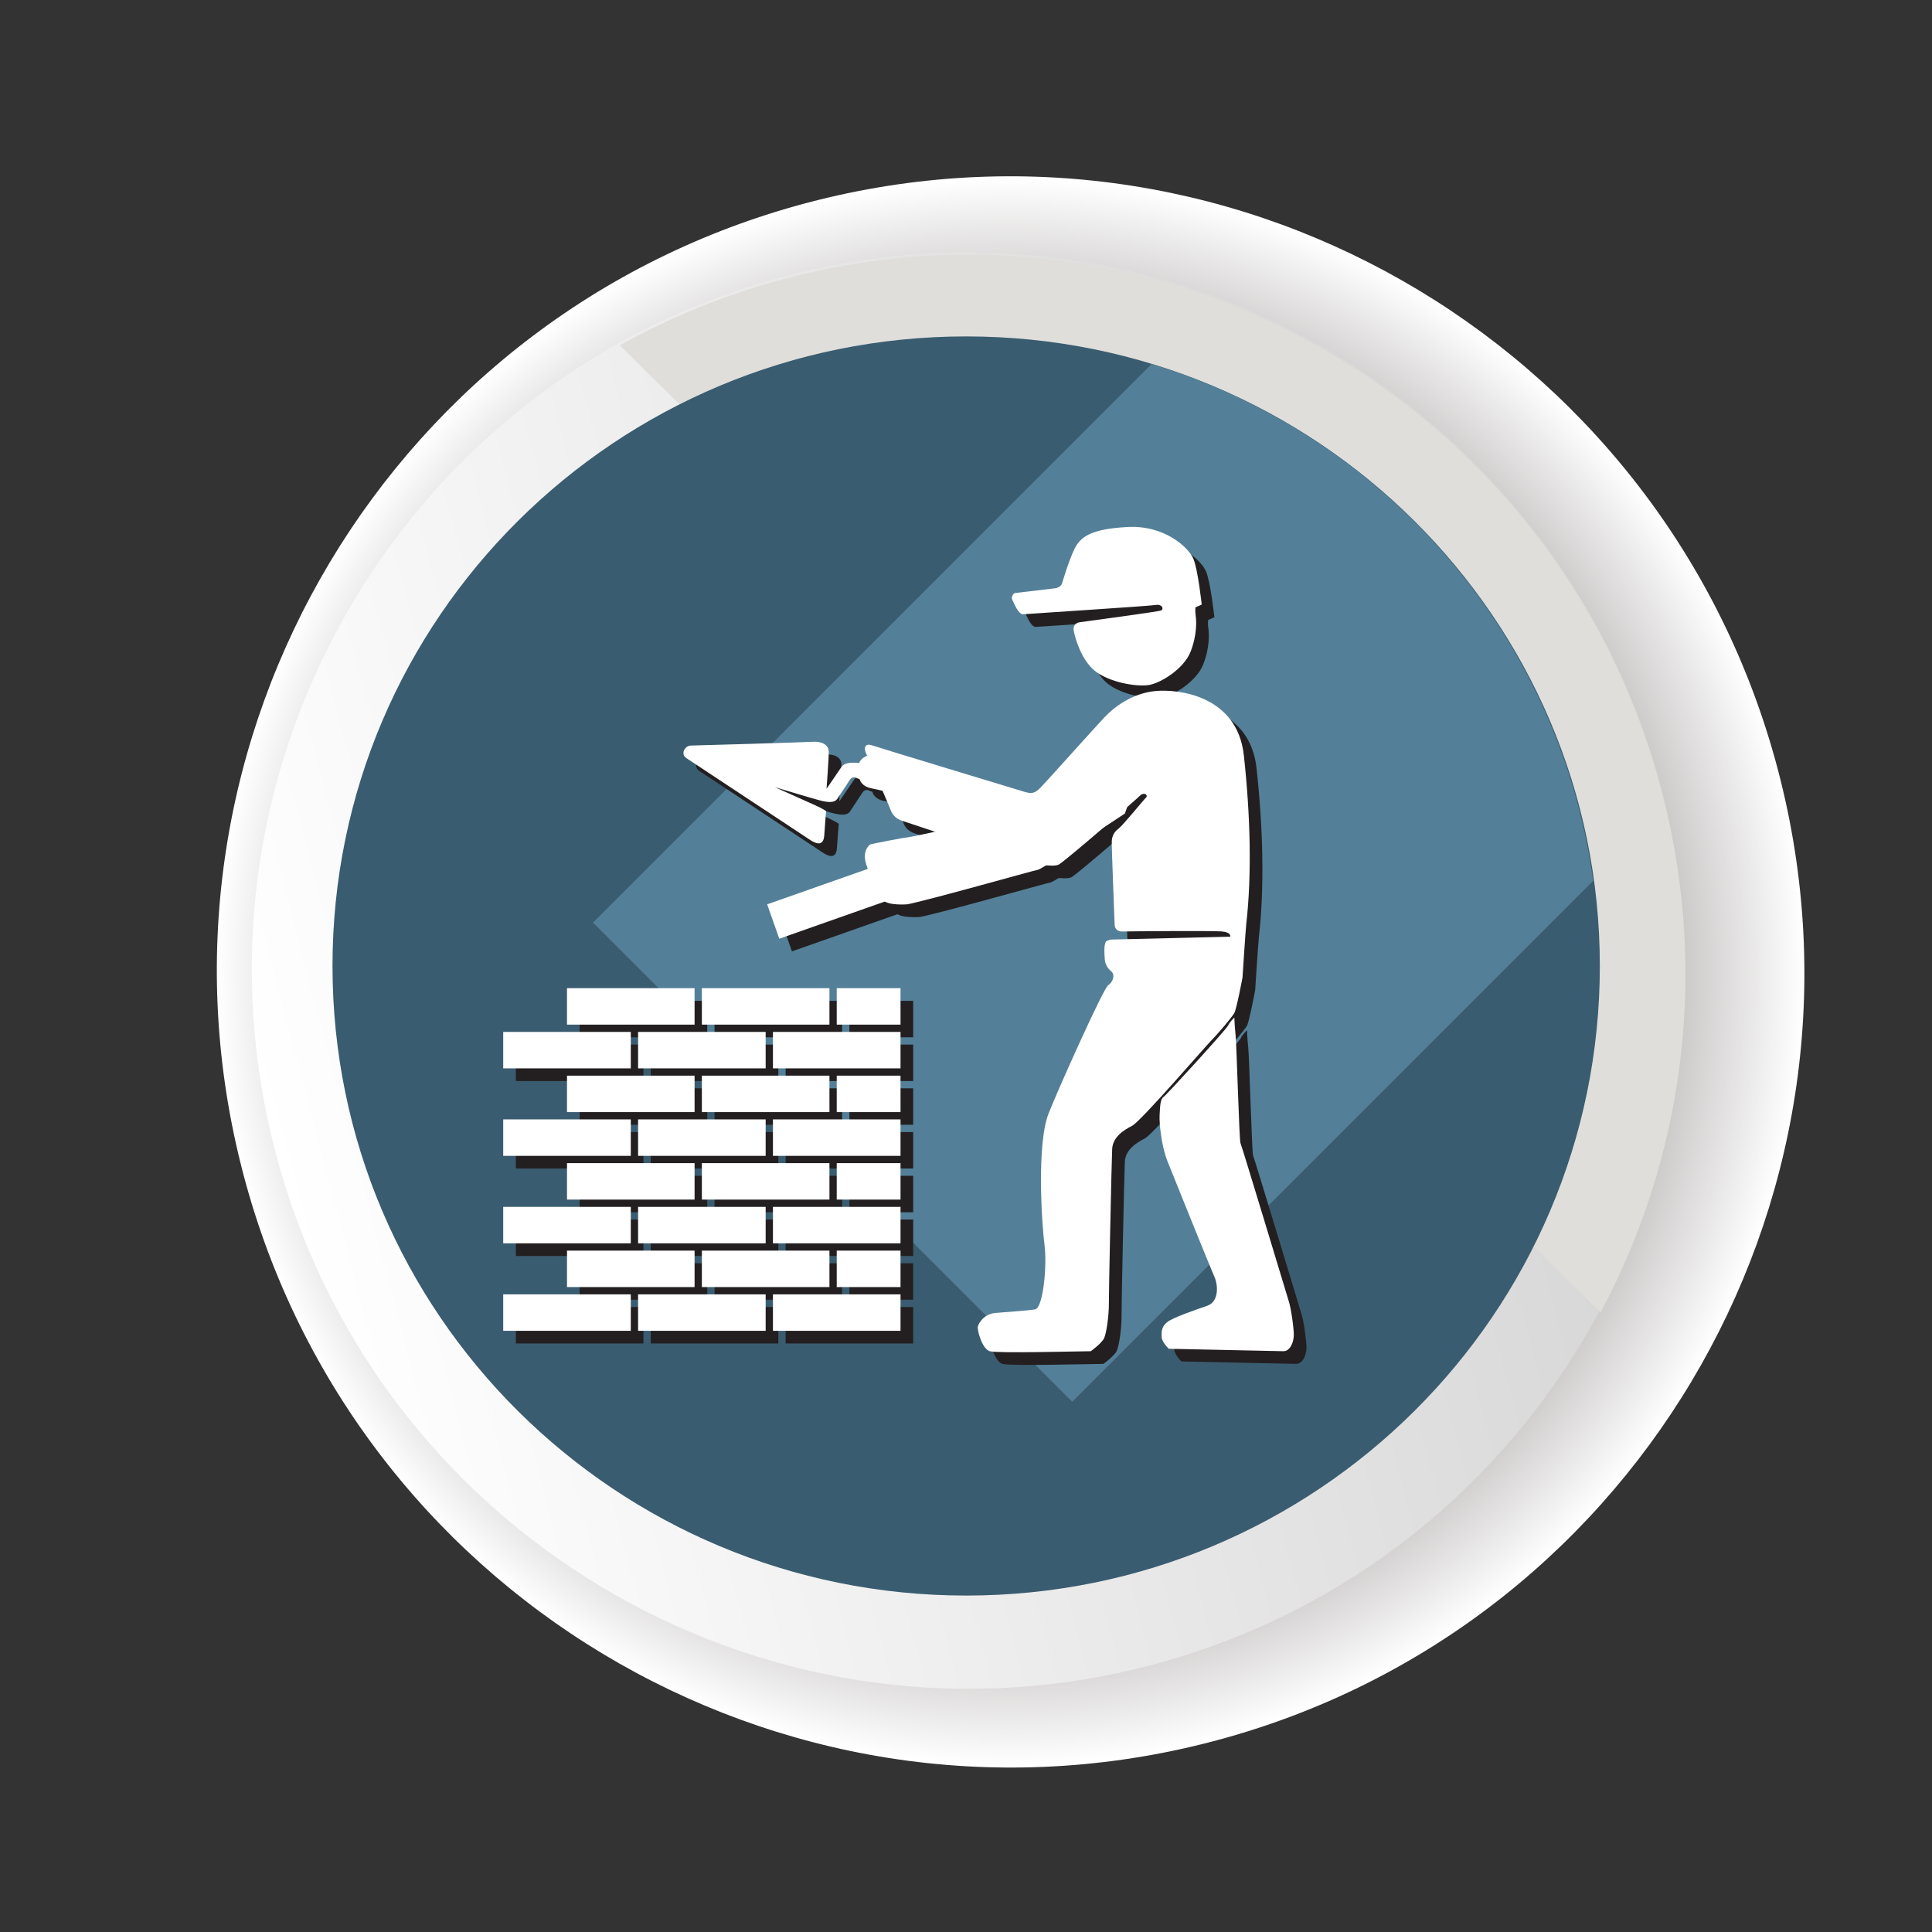 <?xml version="1.0" encoding="UTF-8" standalone="no"?>
<!-- Created with Inkscape (http://www.inkscape.org/) -->
<svg xmlns:inkscape="http://www.inkscape.org/namespaces/inkscape" xmlns:sodipodi="http://sodipodi.sourceforge.net/DTD/sodipodi-0.dtd" xmlns="http://www.w3.org/2000/svg" xmlns:svg="http://www.w3.org/2000/svg" version="1.1" id="svg1" width="377.953" height="377.953" viewBox="0 0 377.953 377.953" sodipodi:docname="07.svg" inkscape:version="1.3.2 (091e20ef0f, 2023-11-25)">
  <rect x="0" y="0" width="377.953" height="377.953" fill="#333333" stroke="none"/>
  <defs id="defs1">
    <radialGradient fx="0" fy="0" cx="0" cy="0" r="1" gradientUnits="userSpaceOnUse" gradientTransform="matrix(113.119,28.288,28.288,-113.119,148.316,140.898)" spreadMethod="pad" id="radialGradient6">
      <stop style="stop-opacity:1;stop-color:#100f0d" offset="0" id="stop2"></stop>
      <stop style="stop-opacity:1;stop-color:#100f0d" offset="0.019" id="stop3"></stop>
      <stop style="stop-opacity:1;stop-color:#787170" offset="0.303" id="stop4"></stop>
      <stop style="stop-opacity:1;stop-color:#787170" offset="0.594" id="stop5"></stop>
      <stop style="stop-opacity:1;stop-color:#ffffff" offset="1" id="stop6"></stop>
    </radialGradient>
    <clipPath id="clipPath7">
      <path d="M 0,283.465 H 283.465 V 0 H 0 Z" transform="matrix(1.333,0,0,-1.333,0,377.953)" id="path7"></path>
    </clipPath>
    <linearGradient x1="0" y1="0" x2="1" y2="0" gradientUnits="userSpaceOnUse" gradientTransform="matrix(203.963,51.006,51.006,-203.963,40.134,115.592)" spreadMethod="pad" id="linearGradient8">
      <stop style="stop-opacity:1;stop-color:#ffffff" offset="0" id="stop7"></stop>
      <stop style="stop-opacity:1;stop-color:#d3d2d2" offset="1" id="stop8"></stop>
    </linearGradient>
    <clipPath id="clipPath10">
      <path d="M 0,283.465 H 283.465 V 0 H 0 Z" transform="translate(-234.845,-90.911)" id="path10"></path>
    </clipPath>
    <clipPath id="clipPath12">
      <path d="M 0,283.465 H 283.465 V 0 H 0 Z" transform="translate(-234.729,-141.733)" id="path12"></path>
    </clipPath>
    <clipPath id="clipPath14">
      <path d="M 0,283.465 H 283.465 V 0 H 0 Z" transform="translate(-87.012,-148.1)" id="path14"></path>
    </clipPath>
    <clipPath id="clipPath16">
      <path d="M 0,283.465 H 283.465 V 0 H 0 Z" transform="translate(-173.35,-83.713)" id="path16"></path>
    </clipPath>
    <clipPath id="clipPath18">
      <path d="M 0,283.465 H 283.465 V 0 H 0 Z" transform="translate(-161.902,-83.355)" id="path18"></path>
    </clipPath>
    <clipPath id="clipPath20">
      <path d="M 0,283.465 H 283.465 V 0 H 0 Z" transform="translate(-170.372,-181.091)" id="path20"></path>
    </clipPath>
    <clipPath id="clipPath22">
      <path d="M 0,283.465 H 283.465 V 0 H 0 Z" transform="translate(-120.743,-158.354)" id="path22"></path>
    </clipPath>
    <clipPath id="clipPath24">
      <path d="M 0,283.465 H 283.465 V 0 H 0 Z" transform="translate(-134.974,-148.927)" id="path24"></path>
    </clipPath>
    <clipPath id="clipPath26">
      <path d="M 0,283.465 H 283.465 V 0 H 0 Z" id="path26"></path>
    </clipPath>
    <clipPath id="clipPath28">
      <path d="M 0,283.465 H 283.465 V 0 H 0 Z" id="path28"></path>
    </clipPath>
    <clipPath id="clipPath30">
      <path d="M 0,283.465 H 283.465 V 0 H 0 Z" id="path30"></path>
    </clipPath>
    <clipPath id="clipPath32">
      <path d="M 0,283.465 H 283.465 V 0 H 0 Z" id="path32"></path>
    </clipPath>
    <clipPath id="clipPath34">
      <path d="M 0,283.465 H 283.465 V 0 H 0 Z" id="path34"></path>
    </clipPath>
    <clipPath id="clipPath36">
      <path d="M 0,283.465 H 283.465 V 0 H 0 Z" id="path36"></path>
    </clipPath>
    <clipPath id="clipPath38">
      <path d="M 0,283.465 H 283.465 V 0 H 0 Z" id="path38"></path>
    </clipPath>
    <clipPath id="clipPath40">
      <path d="M 0,283.465 H 283.465 V 0 H 0 Z" id="path40"></path>
    </clipPath>
    <clipPath id="clipPath42">
      <path d="M 0,283.465 H 283.465 V 0 H 0 Z" id="path42"></path>
    </clipPath>
    <clipPath id="clipPath44">
      <path d="M 0,283.465 H 283.465 V 0 H 0 Z" id="path44"></path>
    </clipPath>
    <clipPath id="clipPath46">
      <path d="M 0,283.465 H 283.465 V 0 H 0 Z" id="path46"></path>
    </clipPath>
    <clipPath id="clipPath48">
      <path d="M 0,283.465 H 283.465 V 0 H 0 Z" id="path48"></path>
    </clipPath>
    <clipPath id="clipPath50">
      <path d="M 0,283.465 H 283.465 V 0 H 0 Z" id="path50"></path>
    </clipPath>
    <clipPath id="clipPath52">
      <path d="M 0,283.465 H 283.465 V 0 H 0 Z" id="path52"></path>
    </clipPath>
    <clipPath id="clipPath54">
      <path d="M 0,283.465 H 283.465 V 0 H 0 Z" id="path54"></path>
    </clipPath>
    <clipPath id="clipPath56">
      <path d="M 0,283.465 H 283.465 V 0 H 0 Z" id="path56"></path>
    </clipPath>
    <clipPath id="clipPath58">
      <path d="M 0,283.465 H 283.465 V 0 H 0 Z" id="path58"></path>
    </clipPath>
    <clipPath id="clipPath60">
      <path d="M 0,283.465 H 283.465 V 0 H 0 Z" id="path60"></path>
    </clipPath>
    <clipPath id="clipPath62">
      <path d="M 0,283.465 H 283.465 V 0 H 0 Z" id="path62"></path>
    </clipPath>
    <clipPath id="clipPath64">
      <path d="M 0,283.465 H 283.465 V 0 H 0 Z" id="path64"></path>
    </clipPath>
    <clipPath id="clipPath66">
      <path d="M 0,283.465 H 283.465 V 0 H 0 Z" id="path66"></path>
    </clipPath>
    <clipPath id="clipPath68">
      <path d="M 0,283.465 H 283.465 V 0 H 0 Z" id="path68"></path>
    </clipPath>
    <clipPath id="clipPath70">
      <path d="M 0,283.465 H 283.465 V 0 H 0 Z" id="path70"></path>
    </clipPath>
    <clipPath id="clipPath72">
      <path d="M 0,283.465 H 283.465 V 0 H 0 Z" transform="translate(-133.85,-150.096)" id="path72"></path>
    </clipPath>
    <clipPath id="clipPath74">
      <path d="M 0,283.465 H 283.465 V 0 H 0 Z" id="path74"></path>
    </clipPath>
    <clipPath id="clipPath76">
      <path d="M 0,283.465 H 283.465 V 0 H 0 Z" transform="translate(-171.492,-85.571)" id="path76"></path>
    </clipPath>
    <clipPath id="clipPath78">
      <path d="M 0,283.465 H 283.465 V 0 H 0 Z" transform="translate(-160.042,-85.215)" id="path78"></path>
    </clipPath>
    <clipPath id="clipPath80">
      <path d="M 0,283.465 H 283.465 V 0 H 0 Z" transform="translate(-168.514,-182.95)" id="path80"></path>
    </clipPath>
    <clipPath id="clipPath82">
      <path d="M 0,283.465 H 283.465 V 0 H 0 Z" transform="translate(-118.885,-160.213)" id="path82"></path>
    </clipPath>
    <clipPath id="clipPath84">
      <path d="M 0,283.465 H 283.465 V 0 H 0 Z" transform="translate(-133.115,-150.786)" id="path84"></path>
    </clipPath>
    <clipPath id="clipPath86">
      <path d="M 0,283.465 H 283.465 V 0 H 0 Z" id="path86"></path>
    </clipPath>
    <clipPath id="clipPath88">
      <path d="M 0,283.465 H 283.465 V 0 H 0 Z" id="path88"></path>
    </clipPath>
    <clipPath id="clipPath90">
      <path d="M 0,283.465 H 283.465 V 0 H 0 Z" id="path90"></path>
    </clipPath>
    <clipPath id="clipPath92">
      <path d="M 0,283.465 H 283.465 V 0 H 0 Z" id="path92"></path>
    </clipPath>
    <clipPath id="clipPath94">
      <path d="M 0,283.465 H 283.465 V 0 H 0 Z" id="path94"></path>
    </clipPath>
    <clipPath id="clipPath96">
      <path d="M 0,283.465 H 283.465 V 0 H 0 Z" id="path96"></path>
    </clipPath>
    <clipPath id="clipPath98">
      <path d="M 0,283.465 H 283.465 V 0 H 0 Z" id="path98"></path>
    </clipPath>
    <clipPath id="clipPath100">
      <path d="M 0,283.465 H 283.465 V 0 H 0 Z" id="path100"></path>
    </clipPath>
    <clipPath id="clipPath102">
      <path d="M 0,283.465 H 283.465 V 0 H 0 Z" id="path102"></path>
    </clipPath>
    <clipPath id="clipPath104">
      <path d="M 0,283.465 H 283.465 V 0 H 0 Z" id="path104"></path>
    </clipPath>
    <clipPath id="clipPath106">
      <path d="M 0,283.465 H 283.465 V 0 H 0 Z" id="path106"></path>
    </clipPath>
    <clipPath id="clipPath108">
      <path d="M 0,283.465 H 283.465 V 0 H 0 Z" id="path108"></path>
    </clipPath>
    <clipPath id="clipPath110">
      <path d="M 0,283.465 H 283.465 V 0 H 0 Z" id="path110"></path>
    </clipPath>
    <clipPath id="clipPath112">
      <path d="M 0,283.465 H 283.465 V 0 H 0 Z" id="path112"></path>
    </clipPath>
    <clipPath id="clipPath114">
      <path d="M 0,283.465 H 283.465 V 0 H 0 Z" id="path114"></path>
    </clipPath>
    <clipPath id="clipPath116">
      <path d="M 0,283.465 H 283.465 V 0 H 0 Z" id="path116"></path>
    </clipPath>
    <clipPath id="clipPath118">
      <path d="M 0,283.465 H 283.465 V 0 H 0 Z" id="path118"></path>
    </clipPath>
    <clipPath id="clipPath120">
      <path d="M 0,283.465 H 283.465 V 0 H 0 Z" id="path120"></path>
    </clipPath>
    <clipPath id="clipPath122">
      <path d="M 0,283.465 H 283.465 V 0 H 0 Z" id="path122"></path>
    </clipPath>
    <clipPath id="clipPath124">
      <path d="M 0,283.465 H 283.465 V 0 H 0 Z" id="path124"></path>
    </clipPath>
    <clipPath id="clipPath126">
      <path d="M 0,283.465 H 283.465 V 0 H 0 Z" id="path126"></path>
    </clipPath>
    <clipPath id="clipPath128">
      <path d="M 0,283.465 H 283.465 V 0 H 0 Z" id="path128"></path>
    </clipPath>
    <clipPath id="clipPath130">
      <path d="M 0,283.465 H 283.465 V 0 H 0 Z" id="path130"></path>
    </clipPath>
    <clipPath id="clipPath132">
      <path d="M 0,283.465 H 283.465 V 0 H 0 Z" transform="translate(-131.992,-151.955)" id="path132"></path>
    </clipPath>
    <clipPath id="clipPath134">
      <path d="M 0,283.465 H 283.465 V 0 H 0 Z" id="path134"></path>
    </clipPath>
  </defs>
  <g id="g1" inkscape:groupmode="layer" inkscape:label="1">
    <g id="group-MC0">
      <g id="g6" clip-path="url(#clipPath7)">
        <path d="M 261.286,169.146 C 276.925,106.587 239.029,43.228 176.637,27.63 114.245,12.028 50.988,50.094 35.346,112.651 c -15.641,62.556 22.257,125.917 84.647,141.515 62.387,15.602 125.648,-22.464 141.293,-85.02" transform="matrix(1.333,0,0,-1.333,0,377.953)" style="fill:url(#radialGradient6);stroke:none" id="path6"></path>
      </g>
      <path id="path8" d="M 116.548,243.348 C 60.223,229.265 26.014,172.066 40.133,115.597 v 0 C 54.252,59.125 111.358,24.757 167.681,38.843 v 0 c 56.324,14.081 90.539,71.279 76.415,127.755 v 0 c -11.977,47.909 -54.898,79.91 -102.033,79.907 v 0 c -8.419,-0.001 -16.979,-1.022 -25.515,-3.157" transform="matrix(1.333,0,0,-1.333,0,377.953)" style="fill:url(#linearGradient8);stroke:none"></path>
      <path id="path9" d="m 0,0 c 11.896,22.266 15.884,48.874 9.271,75.321 -14.118,56.468 -71.225,90.834 -127.549,76.75 -9.188,-2.296 -17.784,-5.747 -25.683,-10.152 z" style="fill:#dfdedb;fill-opacity:1;fill-rule:nonzero;stroke:none" transform="matrix(1.333,0,0,-1.333,313.127,256.739)" clip-path="url(#clipPath10)"></path>
      <path id="path11" d="m 0,0 c 0,-51.029 -41.633,-92.395 -92.997,-92.395 -51.36,0 -92.994,41.366 -92.994,92.395 0,51.029 41.634,92.395 92.994,92.395 C -41.633,92.395 0,51.029 0,0" style="fill:#3a5c70;fill-opacity:1;fill-rule:nonzero;stroke:none" transform="matrix(1.333,0,0,-1.333,312.972,188.975)" clip-path="url(#clipPath12)"></path>
      <path id="path13" d="m 0,0 70.318,-70.318 76.451,76.451 c -4.915,36.014 -30.622,65.45 -64.792,75.844 z" style="fill:#538098;fill-opacity:1;fill-rule:nonzero;stroke:none" transform="matrix(1.333,0,0,-1.333,116.016,180.487)" clip-path="url(#clipPath14)"></path>
      <path id="path15" d="m 0,0 c 1.015,-0.021 15.834,-0.338 16.809,-0.358 0.975,-0.021 1.51,1.302 1.532,2.313 0.021,1.01 -0.386,3.891 -0.714,4.949 -0.329,1.059 -6.925,22.918 -7.112,23.285 -0.188,0.369 -0.554,14.29 -0.716,15.83 -0.162,1.541 -0.179,2.592 -0.179,2.592 0,0 -0.677,-0.633 -0.923,-1.174 -0.245,-0.54 -9.012,-10.18 -9.488,-10.49 -0.475,-0.309 -0.499,-1.441 -0.564,-2.694 -0.066,-1.252 0.309,-4.626 1.161,-6.747 C 0.658,25.385 6.18,11.678 6.701,10.534 7.224,9.391 7.404,6.92 5.636,6.311 3.867,5.701 0.526,4.559 -0.269,3.888 -1.062,3.218 -1.076,2.57 -1.055,1.762 -1.033,0.952 0,0 0,0" style="fill:#231f20;fill-opacity:1;fill-rule:nonzero;stroke:none" transform="matrix(1.333,0,0,-1.333,231.133,266.336)" clip-path="url(#clipPath16)"></path>
      <path id="path17" d="m 0,0 c -1.379,0 -13.718,-0.341 -14.837,0 -1.119,0.342 -1.885,3.154 -1.731,3.657 0.153,0.503 0.876,1.805 2.594,1.957 1.719,0.153 4.588,0.334 5.786,0.519 1.199,0.184 1.79,6.43 1.398,9.425 -0.393,2.994 -1.185,14.721 0.58,19.286 1.28,3.311 8.045,18.401 8.756,18.861 0.711,0.459 1.08,1.537 0.428,2.071 -0.654,0.534 -0.899,1.201 -0.934,1.888 -0.035,0.687 -0.173,2.377 0.332,2.561 l 0.505,0.185 17.585,0.43 c 0,0 0.201,0.657 -1.275,0.769 C 17.713,61.72 5.409,61.624 4.667,61.597 3.924,61.57 3.521,61.988 3.5,62.587 3.479,63.185 3.039,74.183 3.078,74.848 c 0.04,0.664 0.277,1.31 0.963,1.82 0.686,0.509 3.639,4.175 4.041,4.559 C 8.484,81.612 7.833,82.148 7.187,81.5 6.54,80.852 -3.821,71.878 -4.693,71.426 c -0.872,-0.453 -3.889,0.086 -6.265,0.853 -2.376,0.766 -15.915,5.317 -16.698,5.555 -0.784,0.239 -1.399,0.765 -1.67,1.482 -0.27,0.716 -3.183,7.48 -3.617,8.331 -0.434,0.851 -0.198,1.625 0.797,1.279 0.996,-0.346 21.194,-6.461 22.35,-6.814 1.157,-0.353 1.601,-0.234 2.43,0.612 0.829,0.846 7.938,8.782 9.327,10.261 1.389,1.479 4.018,3.552 7.468,3.895 3.448,0.344 12.068,-0.677 13.03,-9.425 0.963,-8.748 1.183,-17.524 0.353,-24.795 -0.093,-0.752 -0.55,-7.822 -0.55,-7.822 0,0 -0.871,-4.651 -1.209,-5.225 C 20.715,49.04 18.751,46.677 17.759,45.685 16.864,44.79 7.355,33.734 6.054,33.074 4.751,32.415 3.22,31.402 3.135,29.652 3.05,27.903 2.637,8.626 2.65,6.931 2.664,5.235 2.298,2.644 1.95,1.903 1.603,1.164 0,0 0,0" style="fill:#231f20;fill-opacity:1;fill-rule:nonzero;stroke:none" transform="matrix(1.333,0,0,-1.333,215.869,266.813)" clip-path="url(#clipPath18)"></path>
      <path id="path19" d="m 0,0 c 1.796,0.267 5.169,2.396 6.153,4.856 0.984,2.461 0.88,4.575 0.771,5.287 -0.111,0.711 -0.034,1.269 -0.034,1.269 l 0.916,0.399 c 0,0 -0.546,5.106 -1.223,6.717 -0.677,1.611 -4.145,4.945 -9.603,4.671 -5.456,-0.273 -6.984,-1.454 -7.85,-3.224 -0.867,-1.77 -1.833,-5.093 -1.833,-5.093 0,0 -0.223,-0.577 -1.002,-0.678 -0.778,-0.102 -5.96,-0.702 -5.96,-0.702 0,0 -0.604,-0.445 -0.311,-1.019 0.292,-0.573 0.884,-2.158 1.606,-2.088 0.723,0.07 18.35,1.187 19.383,1.356 1.033,0.169 1.263,-0.606 0.831,-0.8 C 1.411,10.758 -9.446,9.321 -10.083,9.225 -10.72,9.128 -11.118,8.709 -10.968,7.917 -10.817,7.124 -9.942,3.709 -7.832,2.049 -5.722,0.388 -1.796,-0.267 0,0" style="fill:#231f20;fill-opacity:1;fill-rule:nonzero;stroke:none" transform="matrix(1.333,0,0,-1.333,227.163,136.498)" clip-path="url(#clipPath20)"></path>
      <path id="path21" d="m 0,0 c 0.888,-0.587 1.942,-0.924 2.05,0.674 0.107,1.598 0.274,3.583 0.274,3.583 0,0 -0.592,0.391 -1.525,0.812 -0.933,0.421 -6.008,2.696 -6.008,2.696 0,0 5.186,-1.563 6.52,-1.921 C 2.645,5.485 3.562,5.436 3.983,6.073 4.405,6.711 5.655,8.602 5.851,8.897 6.046,9.193 6.5,9.286 6.728,9.136 6.956,8.985 7.259,9.047 7.32,8.744 7.382,8.441 7.968,7.792 8.809,7.629 c 0.841,-0.164 5.412,-1.222 6.374,-1.4 0.963,-0.178 2.56,1.198 2.545,2.463 -0.015,1.265 -0.419,2.187 -2.208,2.65 -1.79,0.463 -4.245,1.007 -5.435,1.237 C 8.896,12.809 7.451,12.16 7.189,11.318 6.311,11.375 5.068,11.477 4.542,10.68 4.014,9.883 2.387,7.521 2.387,7.521 c 0,0 0.346,4.583 0.321,5.484 -0.027,0.901 -0.877,1.496 -2.338,1.415 -1.462,-0.081 -16.992,-0.549 -17.878,-0.552 -0.886,-0.003 -1.601,-1.233 -0.667,-1.85 C -17.241,11.4 0,0 0,0" style="fill:#231f20;fill-opacity:1;fill-rule:nonzero;stroke:none" transform="matrix(1.333,0,0,-1.333,160.991,166.814)" clip-path="url(#clipPath22)"></path>
      <path id="path23" d="m 0,0 c 2.649,0.467 18.62,4.986 19.166,5.064 0.545,0.078 6.622,4.207 6.622,4.207 l 6.154,4.051 3.818,11.141 c 0,0 -20.724,-10.673 -22.048,-11.375 C 12.388,12.387 0.39,9.816 0,9.816 -0.389,9.816 -5.142,8.881 -5.375,8.804 -5.609,8.726 -6.661,7.791 -6.018,5.843 -5.375,3.896 -4.363,1.48 -3.583,0.623 -2.805,-0.234 0,0 0,0" style="fill:#231f20;fill-opacity:1;fill-rule:nonzero;stroke:none" transform="matrix(1.333,0,0,-1.333,179.965,179.384)" clip-path="url(#clipPath24)"></path>
      <path id="path25" d="M 94.432,86.371 H 75.709 v 5.349 h 18.723 z" style="fill:#231f20;fill-opacity:1;fill-rule:nonzero;stroke:none" transform="matrix(1.333,0,0,-1.333,0,377.953)" clip-path="url(#clipPath26)"></path>
      <path id="path27" d="M 114.225,86.371 H 95.502 v 5.349 h 18.723 z" style="fill:#231f20;fill-opacity:1;fill-rule:nonzero;stroke:none" transform="matrix(1.333,0,0,-1.333,0,377.953)" clip-path="url(#clipPath28)"></path>
      <path id="path29" d="m 134.017,86.371 h -18.723 v 5.349 h 18.723 z" style="fill:#231f20;fill-opacity:1;fill-rule:nonzero;stroke:none" transform="matrix(1.333,0,0,-1.333,0,377.953)" clip-path="url(#clipPath30)"></path>
      <path id="path31" d="M 103.794,92.79 H 85.071 v 5.35 h 18.723 z" style="fill:#231f20;fill-opacity:1;fill-rule:nonzero;stroke:none" transform="matrix(1.333,0,0,-1.333,0,377.953)" clip-path="url(#clipPath32)"></path>
      <path id="path33" d="m 123.586,92.79 h -18.723 v 5.35 h 18.723 z" style="fill:#231f20;fill-opacity:1;fill-rule:nonzero;stroke:none" transform="matrix(1.333,0,0,-1.333,0,377.953)" clip-path="url(#clipPath34)"></path>
      <path id="path35" d="m 134.017,92.79 h -9.361 v 5.35 h 9.361 z" style="fill:#231f20;fill-opacity:1;fill-rule:nonzero;stroke:none" transform="matrix(1.333,0,0,-1.333,0,377.953)" clip-path="url(#clipPath36)"></path>
      <path id="path37" d="M 94.432,99.209 H 75.709 v 5.35 h 18.723 z" style="fill:#231f20;fill-opacity:1;fill-rule:nonzero;stroke:none" transform="matrix(1.333,0,0,-1.333,0,377.953)" clip-path="url(#clipPath38)"></path>
      <path id="path39" d="M 114.225,99.209 H 95.502 v 5.35 h 18.723 z" style="fill:#231f20;fill-opacity:1;fill-rule:nonzero;stroke:none" transform="matrix(1.333,0,0,-1.333,0,377.953)" clip-path="url(#clipPath40)"></path>
      <path id="path41" d="m 134.017,99.209 h -18.723 v 5.35 h 18.723 z" style="fill:#231f20;fill-opacity:1;fill-rule:nonzero;stroke:none" transform="matrix(1.333,0,0,-1.333,0,377.953)" clip-path="url(#clipPath42)"></path>
      <path id="path43" d="M 103.794,105.628 H 85.071 v 5.35 h 18.723 z" style="fill:#231f20;fill-opacity:1;fill-rule:nonzero;stroke:none" transform="matrix(1.333,0,0,-1.333,0,377.953)" clip-path="url(#clipPath44)"></path>
      <path id="path45" d="m 123.586,105.628 h -18.723 v 5.35 h 18.723 z" style="fill:#231f20;fill-opacity:1;fill-rule:nonzero;stroke:none" transform="matrix(1.333,0,0,-1.333,0,377.953)" clip-path="url(#clipPath46)"></path>
      <path id="path47" d="m 134.017,105.628 h -9.361 v 5.35 h 9.361 z" style="fill:#231f20;fill-opacity:1;fill-rule:nonzero;stroke:none" transform="matrix(1.333,0,0,-1.333,0,377.953)" clip-path="url(#clipPath48)"></path>
      <path id="path49" d="M 94.432,112.048 H 75.709 v 5.349 h 18.723 z" style="fill:#231f20;fill-opacity:1;fill-rule:nonzero;stroke:none" transform="matrix(1.333,0,0,-1.333,0,377.953)" clip-path="url(#clipPath50)"></path>
      <path id="path51" d="M 114.225,112.048 H 95.502 v 5.349 h 18.723 z" style="fill:#231f20;fill-opacity:1;fill-rule:nonzero;stroke:none" transform="matrix(1.333,0,0,-1.333,0,377.953)" clip-path="url(#clipPath52)"></path>
      <path id="path53" d="m 134.017,112.048 h -18.723 v 5.349 h 18.723 z" style="fill:#231f20;fill-opacity:1;fill-rule:nonzero;stroke:none" transform="matrix(1.333,0,0,-1.333,0,377.953)" clip-path="url(#clipPath54)"></path>
      <path id="path55" d="M 103.794,118.467 H 85.071 v 5.35 h 18.723 z" style="fill:#231f20;fill-opacity:1;fill-rule:nonzero;stroke:none" transform="matrix(1.333,0,0,-1.333,0,377.953)" clip-path="url(#clipPath56)"></path>
      <path id="path57" d="m 123.586,118.467 h -18.723 v 5.35 h 18.723 z" style="fill:#231f20;fill-opacity:1;fill-rule:nonzero;stroke:none" transform="matrix(1.333,0,0,-1.333,0,377.953)" clip-path="url(#clipPath58)"></path>
      <path id="path59" d="m 134.017,118.467 h -9.361 v 5.35 h 9.361 z" style="fill:#231f20;fill-opacity:1;fill-rule:nonzero;stroke:none" transform="matrix(1.333,0,0,-1.333,0,377.953)" clip-path="url(#clipPath60)"></path>
      <path id="path61" d="M 94.432,124.886 H 75.709 v 5.35 h 18.723 z" style="fill:#231f20;fill-opacity:1;fill-rule:nonzero;stroke:none" transform="matrix(1.333,0,0,-1.333,0,377.953)" clip-path="url(#clipPath62)"></path>
      <path id="path63" d="M 114.225,124.886 H 95.502 v 5.35 h 18.723 z" style="fill:#231f20;fill-opacity:1;fill-rule:nonzero;stroke:none" transform="matrix(1.333,0,0,-1.333,0,377.953)" clip-path="url(#clipPath64)"></path>
      <path id="path65" d="m 134.017,124.886 h -18.723 v 5.35 h 18.723 z" style="fill:#231f20;fill-opacity:1;fill-rule:nonzero;stroke:none" transform="matrix(1.333,0,0,-1.333,0,377.953)" clip-path="url(#clipPath66)"></path>
      <path id="path67" d="M 103.794,131.305 H 85.071 v 5.35 h 18.723 z" style="fill:#231f20;fill-opacity:1;fill-rule:nonzero;stroke:none" transform="matrix(1.333,0,0,-1.333,0,377.953)" clip-path="url(#clipPath68)"></path>
      <path id="path69" d="m 123.586,131.305 h -18.723 v 5.35 h 18.723 z" style="fill:#231f20;fill-opacity:1;fill-rule:nonzero;stroke:none" transform="matrix(1.333,0,0,-1.333,0,377.953)" clip-path="url(#clipPath70)"></path>
      <path id="path71" d="m 0,0 -17.659,-6.22 -1.778,5.046 17.66,6.219 z" style="fill:#231f20;fill-opacity:1;fill-rule:nonzero;stroke:none" transform="matrix(1.333,0,0,-1.333,178.467,177.826)" clip-path="url(#clipPath72)"></path>
      <path id="path73" d="m 134.017,131.305 h -9.361 v 5.35 h 9.361 z" style="fill:#231f20;fill-opacity:1;fill-rule:nonzero;stroke:none" transform="matrix(1.333,0,0,-1.333,0,377.953)" clip-path="url(#clipPath74)"></path>
      <path id="path75" d="m 0,0 c 1.014,-0.021 15.833,-0.337 16.809,-0.357 0.974,-0.022 1.509,1.301 1.531,2.312 0.021,1.011 -0.385,3.891 -0.714,4.949 -0.328,1.059 -6.925,22.918 -7.111,23.286 -0.188,0.369 -0.555,14.289 -0.717,15.83 -0.162,1.54 -0.179,2.592 -0.179,2.592 0,0 -0.677,-0.633 -0.922,-1.174 C 8.451,46.897 -0.316,37.258 -0.791,36.948 -1.266,36.639 -1.29,35.507 -1.355,34.254 -1.422,33.002 -1.047,29.628 -0.194,27.507 0.657,25.386 6.179,11.679 6.701,10.535 7.223,9.392 7.404,6.92 5.636,6.311 3.867,5.701 0.526,4.56 -0.269,3.889 -1.063,3.218 -1.077,2.571 -1.056,1.762 -1.033,0.952 0,0 0,0" style="fill:#ffffff;fill-opacity:1;fill-rule:nonzero;stroke:none" transform="matrix(1.333,0,0,-1.333,228.655,263.858)" clip-path="url(#clipPath76)"></path>
      <path id="path77" d="m 0,0 c -1.379,0 -13.717,-0.341 -14.836,0 -1.12,0.341 -1.886,3.154 -1.732,3.657 0.153,0.503 0.877,1.804 2.594,1.957 1.719,0.153 4.588,0.334 5.786,0.519 1.199,0.183 1.791,6.43 1.398,9.425 -0.392,2.994 -1.185,14.721 0.58,19.286 1.28,3.31 8.045,18.4 8.756,18.86 0.711,0.46 1.081,1.538 0.428,2.071 -0.653,0.534 -0.899,1.201 -0.934,1.888 -0.035,0.687 -0.172,2.378 0.333,2.562 l 0.505,0.184 17.585,0.43 c 0,0 0.2,0.658 -1.275,0.769 C 17.714,61.72 5.409,61.624 4.667,61.597 3.925,61.569 3.522,61.988 3.501,62.586 3.479,63.185 3.039,74.183 3.079,74.847 c 0.039,0.665 0.277,1.311 0.963,1.82 0.686,0.51 3.638,4.175 4.04,4.56 0.403,0.384 -0.249,0.921 -0.895,0.273 -0.646,-0.648 -11.008,-9.622 -11.88,-10.075 -0.872,-0.452 -3.889,0.087 -6.265,0.853 -2.376,0.767 -15.915,5.317 -16.698,5.556 -0.783,0.239 -1.398,0.765 -1.669,1.481 -0.271,0.717 -3.184,7.481 -3.618,8.332 -0.434,0.851 -0.198,1.624 0.798,1.278 0.996,-0.345 21.193,-6.461 22.35,-6.813 1.156,-0.353 1.601,-0.235 2.43,0.612 0.828,0.846 7.937,8.782 9.326,10.261 1.389,1.479 4.019,3.551 7.468,3.895 3.449,0.344 12.068,-0.678 13.031,-9.426 0.962,-8.748 1.183,-17.523 0.352,-24.794 -0.092,-0.753 -0.549,-7.822 -0.549,-7.822 0,0 -0.872,-4.652 -1.21,-5.226 C 20.715,49.039 18.751,46.676 17.759,45.685 16.864,44.79 7.356,33.734 6.054,33.074 4.752,32.414 3.22,31.401 3.135,29.652 3.05,27.902 2.638,8.625 2.651,6.931 2.664,5.235 2.299,2.643 1.951,1.903 1.604,1.164 0,0 0,0" style="fill:#ffffff;fill-opacity:1;fill-rule:nonzero;stroke:none" transform="matrix(1.333,0,0,-1.333,213.39,264.334)" clip-path="url(#clipPath78)"></path>
      <path id="path79" d="M 0,0 C 1.796,0.267 5.169,2.396 6.152,4.856 7.136,7.317 7.033,9.431 6.923,10.143 6.812,10.854 6.89,11.412 6.89,11.412 l 0.916,0.399 c 0,0 -0.546,5.106 -1.223,6.717 -0.677,1.611 -4.146,4.945 -9.603,4.671 -5.457,-0.273 -6.985,-1.454 -7.851,-3.224 -0.866,-1.77 -1.833,-5.093 -1.833,-5.093 0,0 -0.223,-0.577 -1.001,-0.678 -0.778,-0.102 -5.961,-0.702 -5.961,-0.702 0,0 -0.603,-0.445 -0.311,-1.019 0.292,-0.573 0.884,-2.158 1.607,-2.088 0.722,0.07 18.349,1.187 19.383,1.356 1.032,0.169 1.263,-0.606 0.83,-0.8 C 1.41,10.758 -9.446,9.321 -10.084,9.225 -10.721,9.128 -11.119,8.709 -10.968,7.917 -10.817,7.124 -9.943,3.709 -7.833,2.049 -5.723,0.388 -1.797,-0.267 0,0" style="fill:#ffffff;fill-opacity:1;fill-rule:nonzero;stroke:none" transform="matrix(1.333,0,0,-1.333,224.685,134.02)" clip-path="url(#clipPath80)"></path>
      <path id="path81" d="m 0,0 c 0.888,-0.587 1.942,-0.924 2.05,0.674 0.107,1.598 0.274,3.583 0.274,3.583 0,0 -0.592,0.392 -1.525,0.812 -0.933,0.421 -6.008,2.696 -6.008,2.696 0,0 5.186,-1.563 6.52,-1.921 C 2.645,5.485 3.562,5.436 3.983,6.073 4.405,6.711 5.655,8.602 5.851,8.897 6.046,9.194 6.5,9.286 6.728,9.136 6.956,8.985 7.258,9.047 7.32,8.744 7.382,8.441 7.968,7.792 8.809,7.629 9.65,7.465 14.22,6.407 15.183,6.229 c 0.963,-0.178 2.56,1.198 2.545,2.463 -0.015,1.265 -0.419,2.187 -2.208,2.65 -1.79,0.463 -4.245,1.007 -5.435,1.237 C 8.895,12.809 7.451,12.16 7.189,11.318 6.311,11.375 5.068,11.477 4.541,10.68 4.014,9.883 2.387,7.521 2.387,7.521 c 0,0 0.346,4.583 0.321,5.484 -0.027,0.901 -0.877,1.496 -2.338,1.415 -1.462,-0.081 -16.992,-0.548 -17.878,-0.552 -0.886,-0.003 -1.601,-1.233 -0.667,-1.85 C -17.241,11.4 0,0 0,0" style="fill:#ffffff;fill-opacity:1;fill-rule:nonzero;stroke:none" transform="matrix(1.333,0,0,-1.333,158.513,164.336)" clip-path="url(#clipPath82)"></path>
      <path id="path83" d="m 0,0 c 2.649,0.467 18.621,4.986 19.166,5.064 0.545,0.078 6.622,4.207 6.622,4.207 l 6.155,4.051 3.817,11.141 c 0,0 -20.723,-10.673 -22.048,-11.374 C 12.387,12.388 0.39,9.816 0,9.816 -0.39,9.816 -5.142,8.882 -5.375,8.804 -5.609,8.726 -6.661,7.791 -6.018,5.843 -5.375,3.896 -4.363,1.48 -3.583,0.624 -2.805,-0.234 0,0 0,0" style="fill:#ffffff;fill-opacity:1;fill-rule:nonzero;stroke:none" transform="matrix(1.333,0,0,-1.333,177.487,176.906)" clip-path="url(#clipPath84)"></path>
      <path id="path85" d="M 92.574,88.229 H 73.851 v 5.35 h 18.723 z" style="fill:#ffffff;fill-opacity:1;fill-rule:nonzero;stroke:none" transform="matrix(1.333,0,0,-1.333,0,377.953)" clip-path="url(#clipPath86)"></path>
      <path id="path87" d="M 112.366,88.229 H 93.643 v 5.35 h 18.723 z" style="fill:#ffffff;fill-opacity:1;fill-rule:nonzero;stroke:none" transform="matrix(1.333,0,0,-1.333,0,377.953)" clip-path="url(#clipPath88)"></path>
      <path id="path89" d="m 132.158,88.229 h -18.723 v 5.35 h 18.723 z" style="fill:#ffffff;fill-opacity:1;fill-rule:nonzero;stroke:none" transform="matrix(1.333,0,0,-1.333,0,377.953)" clip-path="url(#clipPath90)"></path>
      <path id="path91" d="M 101.935,94.648 H 83.212 v 5.35 h 18.723 z" style="fill:#ffffff;fill-opacity:1;fill-rule:nonzero;stroke:none" transform="matrix(1.333,0,0,-1.333,0,377.953)" clip-path="url(#clipPath92)"></path>
      <path id="path93" d="m 121.727,94.648 h -18.723 v 5.35 h 18.723 z" style="fill:#ffffff;fill-opacity:1;fill-rule:nonzero;stroke:none" transform="matrix(1.333,0,0,-1.333,0,377.953)" clip-path="url(#clipPath94)"></path>
      <path id="path95" d="m 132.158,94.648 h -9.361 v 5.35 h 9.361 z" style="fill:#ffffff;fill-opacity:1;fill-rule:nonzero;stroke:none" transform="matrix(1.333,0,0,-1.333,0,377.953)" clip-path="url(#clipPath96)"></path>
      <path id="path97" d="M 92.574,101.068 H 73.851 v 5.349 h 18.723 z" style="fill:#ffffff;fill-opacity:1;fill-rule:nonzero;stroke:none" transform="matrix(1.333,0,0,-1.333,0,377.953)" clip-path="url(#clipPath98)"></path>
      <path id="path99" d="M 112.366,101.068 H 93.643 v 5.349 h 18.723 z" style="fill:#ffffff;fill-opacity:1;fill-rule:nonzero;stroke:none" transform="matrix(1.333,0,0,-1.333,0,377.953)" clip-path="url(#clipPath100)"></path>
      <path id="path101" d="m 132.158,101.068 h -18.723 v 5.349 h 18.723 z" style="fill:#ffffff;fill-opacity:1;fill-rule:nonzero;stroke:none" transform="matrix(1.333,0,0,-1.333,0,377.953)" clip-path="url(#clipPath102)"></path>
      <path id="path103" d="M 101.935,107.487 H 83.212 v 5.35 h 18.723 z" style="fill:#ffffff;fill-opacity:1;fill-rule:nonzero;stroke:none" transform="matrix(1.333,0,0,-1.333,0,377.953)" clip-path="url(#clipPath104)"></path>
      <path id="path105" d="m 121.727,107.487 h -18.723 v 5.35 h 18.723 z" style="fill:#ffffff;fill-opacity:1;fill-rule:nonzero;stroke:none" transform="matrix(1.333,0,0,-1.333,0,377.953)" clip-path="url(#clipPath106)"></path>
      <path id="path107" d="m 132.158,107.487 h -9.361 v 5.35 h 9.361 z" style="fill:#ffffff;fill-opacity:1;fill-rule:nonzero;stroke:none" transform="matrix(1.333,0,0,-1.333,0,377.953)" clip-path="url(#clipPath108)"></path>
      <path id="path109" d="M 92.574,113.906 H 73.851 v 5.35 h 18.723 z" style="fill:#ffffff;fill-opacity:1;fill-rule:nonzero;stroke:none" transform="matrix(1.333,0,0,-1.333,0,377.953)" clip-path="url(#clipPath110)"></path>
      <path id="path111" d="M 112.366,113.906 H 93.643 v 5.35 h 18.723 z" style="fill:#ffffff;fill-opacity:1;fill-rule:nonzero;stroke:none" transform="matrix(1.333,0,0,-1.333,0,377.953)" clip-path="url(#clipPath112)"></path>
      <path id="path113" d="m 132.158,113.906 h -18.723 v 5.35 h 18.723 z" style="fill:#ffffff;fill-opacity:1;fill-rule:nonzero;stroke:none" transform="matrix(1.333,0,0,-1.333,0,377.953)" clip-path="url(#clipPath114)"></path>
      <path id="path115" d="M 101.935,120.325 H 83.212 v 5.35 h 18.723 z" style="fill:#ffffff;fill-opacity:1;fill-rule:nonzero;stroke:none" transform="matrix(1.333,0,0,-1.333,0,377.953)" clip-path="url(#clipPath116)"></path>
      <path id="path117" d="m 121.727,120.325 h -18.723 v 5.35 h 18.723 z" style="fill:#ffffff;fill-opacity:1;fill-rule:nonzero;stroke:none" transform="matrix(1.333,0,0,-1.333,0,377.953)" clip-path="url(#clipPath118)"></path>
      <path id="path119" d="m 132.158,120.325 h -9.361 v 5.35 h 9.361 z" style="fill:#ffffff;fill-opacity:1;fill-rule:nonzero;stroke:none" transform="matrix(1.333,0,0,-1.333,0,377.953)" clip-path="url(#clipPath120)"></path>
      <path id="path121" d="M 92.574,126.745 H 73.851 v 5.349 h 18.723 z" style="fill:#ffffff;fill-opacity:1;fill-rule:nonzero;stroke:none" transform="matrix(1.333,0,0,-1.333,0,377.953)" clip-path="url(#clipPath122)"></path>
      <path id="path123" d="M 112.366,126.745 H 93.643 v 5.349 h 18.723 z" style="fill:#ffffff;fill-opacity:1;fill-rule:nonzero;stroke:none" transform="matrix(1.333,0,0,-1.333,0,377.953)" clip-path="url(#clipPath124)"></path>
      <path id="path125" d="m 132.158,126.745 h -18.723 v 5.349 h 18.723 z" style="fill:#ffffff;fill-opacity:1;fill-rule:nonzero;stroke:none" transform="matrix(1.333,0,0,-1.333,0,377.953)" clip-path="url(#clipPath126)"></path>
      <path id="path127" d="M 101.935,133.164 H 83.212 v 5.35 h 18.723 z" style="fill:#ffffff;fill-opacity:1;fill-rule:nonzero;stroke:none" transform="matrix(1.333,0,0,-1.333,0,377.953)" clip-path="url(#clipPath128)"></path>
      <path id="path129" d="m 121.727,133.164 h -18.723 v 5.35 h 18.723 z" style="fill:#ffffff;fill-opacity:1;fill-rule:nonzero;stroke:none" transform="matrix(1.333,0,0,-1.333,0,377.953)" clip-path="url(#clipPath130)"></path>
      <path id="path131" d="m 0,0 -17.659,-6.22 -1.778,5.046 17.66,6.219 z" style="fill:#ffffff;fill-opacity:1;fill-rule:nonzero;stroke:none" transform="matrix(1.333,0,0,-1.333,175.989,175.347)" clip-path="url(#clipPath132)"></path>
      <path id="path133" d="m 132.158,133.164 h -9.361 v 5.35 h 9.361 z" style="fill:#ffffff;fill-opacity:1;fill-rule:nonzero;stroke:none" transform="matrix(1.333,0,0,-1.333,0,377.953)" clip-path="url(#clipPath134)"></path>
    </g>
  </g>
</svg>
